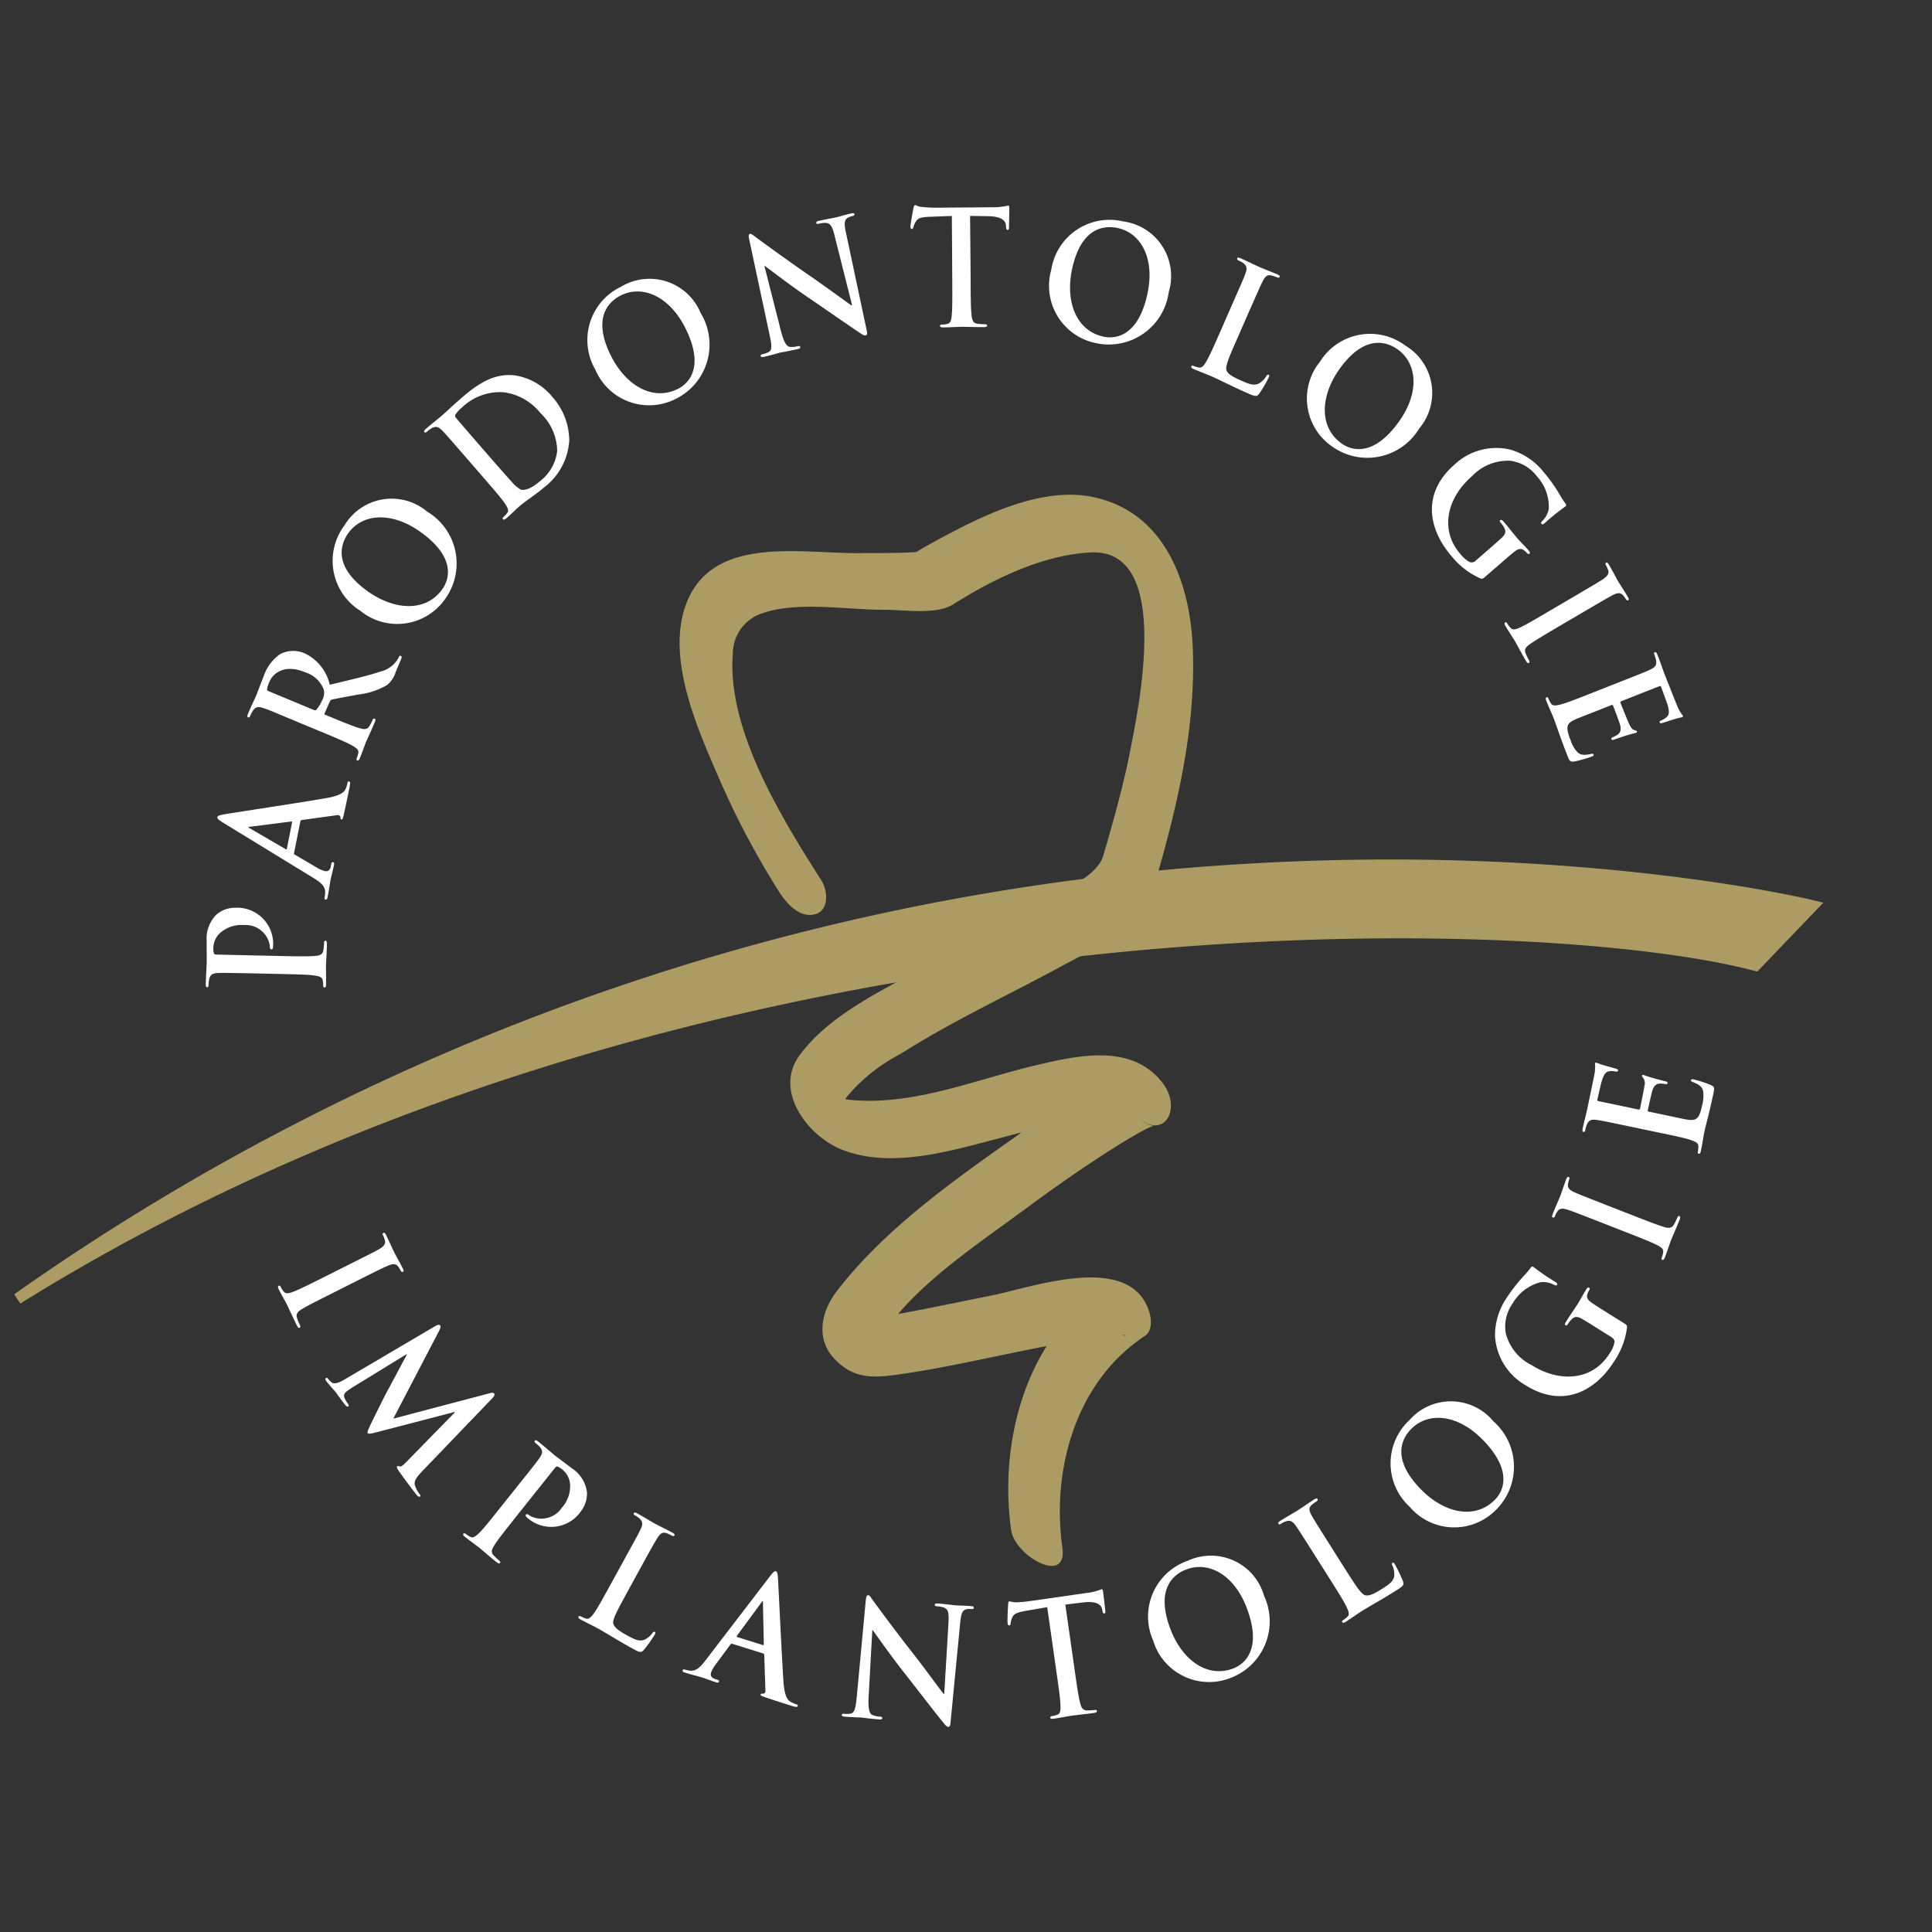 <svg id="Layer_1" data-name="Layer 1" xmlns="http://www.w3.org/2000/svg" viewBox="0 0 122.735 122.735"><rect x="0" y="0" width="122.735" height="122.735" fill="#333333" stroke="none"/><defs><style>.cls-1{fill:#ac9c63;}.cls-2{fill:#fff;}</style></defs><path class="cls-1" d="M115.243,57.199c-.146-.036-14.906-3.613-36.265-2.313a150.917,150.917,0,0,0-78.076,27.338l.389.586c42.686-26.593,96.429-24.764,110.147-21.141l.2.052,4.195-4.377Z"/><path class="cls-1" d="M52.19,55.95c-2.521-3.976-6.042-9.611-5.633-14.482a2.696,2.696,0,0,1,1.861-2.504c2.278-.799,5.388-.209,7.79-.226,1.174-.01,3.256.343,4.343-.344,2.557-1.612,5.669-3.135,8.729-3.298,5.188-.276,3.086,9.713,2.496,12.703-.437,2.214-1.056,4.388-1.687,6.552-.292,1.001-1.525,1.638-2.342,2.167-3.153,2.052-6.63,3.613-9.932,5.409-2.476,1.347-5.28,2.779-7.005,5.088-1.689,2.265.484,5.148,2.673,6.017,3.114,1.236,6.866.091,9.947-.708,1.825-.475,3.64-1,5.493-1.391a12.646,12.646,0,0,1,2.227-.299c.646-.019,1.036.371.669-.126.573-.681,1.147-1.356,1.72-2.033-1.207-1.112-2.387-.441-3.598.217a56.511,56.511,0,0,0-5.421,3.519c-4.01,2.828-8.363,5.901-11.373,9.83-.935,1.22-1.347,2.928-.208,4.201,1.323,1.483,2.721,1.288,4.531,1.018,2.638-.393,5.248-.997,7.863-1.519,1.285-.258,2.575-.503,3.869-.712.516-.083,1.038-.165,1.563-.206,1.78-.139-.109.677-.825-1.671q.142-.75.281-1.501c-5.026,3.304-6.783,9.903-5.986,15.552.235,1.649,3.6,3.546,3.256,1.119-.698-4.967.846-10.561,5.245-13.456.469-.309.418-1.046.281-1.5-1.182-3.874-7.396-1.593-10.019-1.068-2.349.469-4.689.975-7.05,1.37a9.807,9.807,0,0,1-2.008.204c2.514.101.862,2.921,1.901,1.247,2.114-3.404,6.231-6.041,9.379-8.377,1.767-1.312,3.575-2.569,5.433-3.752.658-.419,1.33-.823,2.016-1.195,1.253-.682.763.254-.477-.889,1.75,1.612,2.882-.45,1.719-2.033-1.938-2.637-5.432-1.83-8.146-1.188-3.679.871-7.518,2.472-11.353,2.219-.316-.019-.99-.054-1.219-.323.606.712.093.879.598.102a11.156,11.156,0,0,1,3.416-2.728c3.284-2.088,6.842-3.735,10.258-5.59,2.196-1.193,5.098-2.476,5.85-5.06,1.431-4.91,2.651-9.903,2.463-15.057-.153-4.264-1.802-8.736-6.359-9.676-3.377-.697-7.248,1.304-10.114,2.866-.429.231-.853.481-1.271.741a.906.906,0,0,1,.446-.128c-1.29.104-2.594.076-3.886.087-3.869.029-9.558-1.199-11.089,3.473-1.127,3.439.871,7.839,2.212,10.924a52.536,52.536,0,0,0,3.788,7.135c.457.722,1.292,1.674,2.276,1.409.909-.245.805-1.502.409-2.129"/><path class="cls-2" d="M16.022,61.834c-1.542-.029-1.824-.031-2.148-.023-.337.011-.505.079-.582.384a1.865,1.865,0,0,0-.041.365c0,.101-.02.157-.092.157-.067-.002-.09-.07-.087-.208.012-.494.051-1.076.059-1.336.009-.383-.012-.923,0-1.353a2.17,2.17,0,0,1,.613-1.715,1.821,1.821,0,0,1,1.213-.439,2.291,2.291,0,0,1,2.396,2.341,1.37,1.37,0,0,1-.015.193c-.011.047-.022.113-.094.113-.078-.006-.109-.069-.107-.266a1.551,1.551,0,0,0-1.639-1.28,2.046,2.046,0,0,0-1.529.515,1.34,1.34,0,0,0-.415.918,1.203,1.203,0,0,0,.037.369c.015.042.077.074.19.074l4.04.089c.931.021,1.728.037,2.165-.002.281-.02.506-.07.554-.347a4.115,4.115,0,0,0,.047-.474c.002-.107.035-.15.088-.15.065.005.094.076.094.181-.011.612-.057,1.196-.06,1.44,0,.214.012.801.003,1.174,0,.121-.034.183-.105.177-.049,0-.08-.031-.074-.146a1.388,1.388,0,0,0-.039-.336c-.031-.184-.253-.24-.547-.282-.42-.055-1.22-.074-2.152-.093Z"/><path class="cls-2" d="M18.677,54.206c-.009.045.006.068.065.097l1.316.772a2.2,2.2,0,0,0,.578.263c.179.034.326-.025.381-.305l.025-.135c.021-.114.051-.135.111-.124.077.018.087.073.065.177-.056.291-.164.677-.223.958-.017.101-.091.61-.186,1.083-.021.119-.052.169-.131.156-.061-.014-.07-.057-.059-.129a2.313,2.313,0,0,0,.039-.285c.023-.428-.278-.671-.739-.955l-5.769-3.53c-.264-.169-.357-.242-.34-.336.014-.084.115-.116.36-.167.589-.109,4.925-.757,6.548-1.042.958-.165,1.152-.403,1.24-.586a2.01,2.01,0,0,0,.116-.373c.016-.076.037-.12.105-.102.078.015.079.102.013.44-.065.326-.2.991-.364,1.719-.039.159-.064.267-.132.256-.062-.014-.074-.051-.062-.145a.179.179,0,0,0-.214-.129l-2.246.31a.09.09,0,0,0-.091.08Zm-.122-1.962c.009-.043-.018-.057-.048-.056l-2.611.332c-.046.002-.095,0-.099.027-.005.027.037.055.076.074l2.273,1.325c.034.017.065.014.077-.023Z"/><path class="cls-2" d="M18.741,45.796c-1.414-.59-1.674-.703-1.985-.805-.322-.115-.498-.11-.683.145a1.846,1.846,0,0,0-.168.322c-.039.098-.078.14-.143.113-.065-.026-.059-.095-.008-.226.192-.453.444-.983.522-1.159.117-.291.362-.959.475-1.225a2.788,2.788,0,0,1,1.053-1.412,1.812,1.812,0,0,1,1.527-.055,2.895,2.895,0,0,1,1.615,2.007c1.366-.328,2.44-.574,3.233-.841a1.77,1.77,0,0,0,1.031-.698,1.471,1.471,0,0,0,.132-.229c.026-.065.07-.09.113-.07.076.031.07.099.031.2l-.344.817a1.715,1.715,0,0,1-.561.844,4.718,4.718,0,0,1-1.858.603c-.656.13-1.452.264-1.641.317a.177.177,0,0,0-.13.126l-.33.74c-.017.04-.012.074.044.1l.134.054c.864.363,1.604.666,2.012.784.286.091.509.124.654-.118a2.976,2.976,0,0,0,.21-.404c.029-.07.074-.091.117-.07.07.025.07.1.024.206-.209.501-.501,1.126-.555,1.252-.068.162-.263.715-.405,1.06-.045.113-.101.16-.169.133-.041-.02-.054-.064-.014-.171a1.468,1.468,0,0,0,.091-.324c.031-.186-.153-.313-.409-.461-.373-.207-1.111-.513-1.971-.872Zm1.163-.706c.102.043.145.04.198-.008a2.276,2.276,0,0,0,.367-.61.9.9,0,0,0,.094-.678,1.85,1.85,0,0,0-1.187-1.089c-1.326-.554-2.046.095-2.258.599a1.834,1.834,0,0,0-.15.473c-.008.069.023.1.099.131Z"/><path class="cls-2" d="M22.893,38.804a3.746,3.746,0,0,1-1.013-5.424,3.498,3.498,0,0,1,5.251-.882,3.84,3.84,0,0,1,1.16,5.535,3.709,3.709,0,0,1-5.398.771m3.794-5.028c-1.848-1.308-3.689-1.141-4.57.106-.613.87-.791,2.239,1.263,3.696,1.718,1.212,3.692,1.303,4.723-.155.381-.533.968-1.959-1.416-3.647"/><path class="cls-2" d="M29.531,28.978c-1.008-1.163-1.196-1.375-1.417-1.606-.238-.249-.404-.322-.681-.173a1.765,1.765,0,0,0-.293.213c-.077.068-.131.089-.181.035-.043-.056-.009-.109.096-.202.372-.322.832-.684,1.03-.853.218-.189.642-.598,1.064-.963.876-.762,2.05-1.779,3.572-1.578a3.795,3.795,0,0,1,2.359,1.353,4.183,4.183,0,0,1,1.083,2.794,4.051,4.051,0,0,1-1.568,2.942c-.515.446-1.227.9-1.575,1.206-.168.138-.584.55-.868.793-.094.079-.159.096-.205.043-.033-.038-.024-.085.057-.156a1.419,1.419,0,0,0,.228-.253c.112-.149.006-.351-.16-.591-.242-.355-.768-.959-1.375-1.66Zm1.604.076c.7.808,1.222,1.389,1.352,1.528a2.391,2.391,0,0,0,.582.517c.218.068.634-.014,1.183-.491a2.842,2.842,0,0,0,1.144-1.954,3.376,3.376,0,0,0-1.063-2.412,3.581,3.581,0,0,0-2.331-1.323,3.487,3.487,0,0,0-2.655.968,2.121,2.121,0,0,0-.412.448.186.186,0,0,0,.048.226c.22.268.796.929,1.319,1.533Z"/><path class="cls-2" d="M37.822,23.487a3.751,3.751,0,0,1,1.63-5.272,3.513,3.513,0,0,1,5.062,1.675,3.845,3.845,0,0,1-1.558,5.436,3.713,3.713,0,0,1-5.134-1.839m5.703-2.674c-1.025-2.019-2.732-2.73-4.094-2.041-.949.485-1.742,1.61-.606,3.856.949,1.873,2.659,2.88,4.252,2.07.578-.29,1.765-1.277.448-3.885"/><path class="cls-2" d="M49.608,21.012c.196.762.368.995.568,1.02a1.291,1.291,0,0,0,.488-.038c.096-.022.158-.014.17.043.022.081-.058.118-.186.145-.586.138-.958.19-1.13.228-.08.022-.498.149-.971.257-.117.025-.204.035-.224-.054-.017-.059.04-.091.133-.116a1.329,1.329,0,0,0,.39-.142c.223-.131.189-.425,0-1.284l-1.248-5.85c-.049-.195-.053-.342.039-.362.094-.025.212.088.405.229.135.101,1.885,1.392,3.531,2.519.771.528,2.321,1.666,2.51,1.79l.048-.011-1.109-4.402c-.143-.599-.268-.771-.509-.819a1.491,1.491,0,0,0-.496.05c-.106.026-.15.004-.161-.055-.023-.074.076-.111.211-.139.477-.113.919-.178,1.107-.225.099-.023.438-.13.879-.233.118-.023.211-.035.229.041.016.062-.035.103-.142.124a1.069,1.069,0,0,0-.263.095c-.237.136-.265.359-.144.916l1.324,6.24c.048.214.034.31-.051.327-.099.028-.231-.056-.355-.142-.706-.463-2.162-1.487-3.338-2.284-1.232-.843-2.52-1.84-2.725-1.987l-.026.003Z"/><path class="cls-2" d="M60.469,13.718l-1.386.053c-.543.023-.766.075-.898.297a1.219,1.219,0,0,0-.156.356c-.022.079-.047.121-.1.124-.069,0-.089-.048-.089-.164,0-.161.17-1.081.189-1.163.03-.13.055-.192.108-.192.079,0,.17.099.401.116a9.131,9.131,0,0,0,.934.05l3.68-.03a4.064,4.064,0,0,0,.892-.105c.067-.002.07.057.075.209.001.214-.019.912-.018,1.172-.01.104-.027.164-.081.164-.078,0-.098-.046-.109-.202l-.01-.109c-.019-.263-.273-.543-1.096-.559l-1.178-.02.036,4.14c0,.931.007,1.727.057,2.163.029.281.085.507.361.545a3.64,3.64,0,0,0,.48.035c.107,0,.15.029.15.08.003.07-.073.101-.178.101-.613.007-1.198-.022-1.457-.017-.215,0-.801.037-1.172.037-.122,0-.186-.028-.186-.099,0-.053.033-.082.144-.082a1.276,1.276,0,0,0,.333-.043c.195-.043.245-.265.268-.558.043-.426.037-1.223.032-2.154Z"/><path class="cls-2" d="M66.783,17.143a3.747,3.747,0,0,1,4.583-3.074,3.5,3.5,0,0,1,2.883,4.478,3.841,3.841,0,0,1-4.623,3.251,3.715,3.715,0,0,1-2.843-4.655m6.116,1.496c.471-2.214-.407-3.838-1.898-4.154-1.049-.223-2.372.155-2.896,2.618-.439,2.058.262,3.913,2.006,4.286.636.133,2.183.108,2.788-2.75"/><path class="cls-2" d="M78.619,21.461c-.522,1.186-.802,1.827-.7,2.072.088.204.28.362.948.653.447.201.782.336,1.102.18a1.387,1.387,0,0,0,.468-.457c.043-.081.085-.127.153-.101.06.028.051.078,0,.191a8.497,8.497,0,0,1-.593,1.009c-.142.178-.206.205-.65.011-1.225-.537-1.764-.842-2.453-1.142-.192-.086-.745-.292-1.081-.44-.114-.051-.161-.106-.13-.169.02-.049.062-.06.163-.014a1.78,1.78,0,0,0,.326.095c.186.037.321-.146.47-.4.213-.37.537-1.102.91-1.951l.712-1.629c.621-1.409.736-1.666.846-1.969.122-.322.118-.505-.136-.691a1.588,1.588,0,0,0-.264-.149c-.097-.039-.138-.082-.111-.148.029-.062.097-.056.224,0,.397.175.925.439,1.156.538.202.093.834.335,1.17.482.116.053.172.096.14.16-.026.066-.088.062-.187.015a2.562,2.562,0,0,0-.347-.113c-.25-.053-.388.071-.546.387-.144.289-.257.547-.88,1.956Z"/><path class="cls-2" d="M83.862,22.968a3.745,3.745,0,0,1,5.424-1.009,3.502,3.502,0,0,1,.878,5.256,3.85,3.85,0,0,1-5.54,1.149,3.706,3.706,0,0,1-.762-5.396m5.022,3.797c1.314-1.846,1.145-3.687-.095-4.568-.872-.621-2.244-.797-3.701,1.256-1.212,1.713-1.308,3.693.149,4.726.528.377,1.956.967,3.647-1.414"/><path class="cls-2" d="M94.398,36.6c-.2.178-.228.186-.353.147a4.928,4.928,0,0,1-1.81-1.389c-1.499-1.72-1.937-4.012.167-5.844a3.867,3.867,0,0,1,3.555-.949,4.197,4.197,0,0,1,2.134,1.456,10.07,10.07,0,0,1,.961,1.347,5.442,5.442,0,0,0,.404.627c.062.094.039.13-.007.175a15.019,15.019,0,0,0-1.296,1.042c-.123.105-.177.119-.226.062-.047-.05-.017-.095.033-.159a1.443,1.443,0,0,0,.429-.784,2.856,2.856,0,0,0-.766-2.086,2.532,2.532,0,0,0-1.683-.975,3.149,3.149,0,0,0-2.429.982c-1.636,1.424-2.032,3.453-.745,4.934a1.964,1.964,0,0,0,.604.522.372.372,0,0,0,.399-.111l.718-.623c.384-.331.668-.585.894-.79.253-.236.319-.402.167-.681a1.527,1.527,0,0,0-.212-.294c-.051-.062-.079-.119-.031-.16.065-.052.121-.015.205.078.32.37.681.833.861,1.044.188.218.537.566.74.799.077.089.102.151.046.207-.046.04-.101.009-.146-.036a.87.87,0,0,0-.184-.171c-.205-.157-.392-.116-.665.111-.237.192-.542.458-.92.788Z"/><path class="cls-2" d="M100.002,37.892c1.324-.78,1.567-.926,1.835-1.098.286-.195.389-.361.328-.563a1.475,1.475,0,0,0-.136-.309c-.048-.08-.058-.139.012-.178.053-.031.107.022.185.152.176.302.447.822.582,1.053.122.201.424.658.601.966.063.105.083.183.032.212-.068.036-.115,0-.161-.08a1.244,1.244,0,0,0-.167-.225c-.172-.192-.36-.169-.674-.008-.283.149-.529.292-1.859,1.072l-1.535.901c-.838.495-1.53.903-1.883,1.157-.221.159-.35.308-.24.568a2.843,2.843,0,0,0,.211.429c.046.091.043.146,0,.17-.059.036-.129-.011-.177-.102-.312-.526-.582-1.048-.709-1.265-.104-.181-.429-.673-.621-.995-.057-.103-.068-.173-.005-.211.044-.025.089-.006.143.09a1.71,1.71,0,0,0,.206.266c.128.14.305.101.573-.021.392-.174,1.075-.583,1.924-1.081Z"/><path class="cls-2" d="M102.837,43.348c1.426-.562,1.691-.667,1.981-.803.317-.143.439-.272.391-.584a2.06,2.06,0,0,0-.105-.347c-.036-.096-.037-.154.031-.181.062-.027.104.027.156.157.181.46.367,1.013.462,1.258.111.275.788,1.993.864,2.159a3.772,3.772,0,0,0,.206.349,1.128,1.128,0,0,1,.091.121c.019.042-.017.07-.062.085-.068.027-.195.028-.643.175-.097.027-.518.172-.636.2-.053.011-.115.019-.138-.045-.023-.06.017-.096.103-.128a1.183,1.183,0,0,0,.32-.191c.138-.125.221-.254.105-.708-.039-.155-.381-1.073-.444-1.246-.02-.042-.059-.048-.121-.02l-2.378.938c-.067.022-.099.048-.078.101.073.189.469,1.186.564,1.378.099.195.179.319.303.357.101.033.161.047.178.091.013.035.007.066-.052.088-.054.023-.222.042-.712.201-.19.06-.576.19-.64.217-.079.028-.183.072-.212-.009-.025-.058.004-.093.053-.112a2.369,2.369,0,0,0,.322-.166c.175-.118.261-.294.176-.628-.046-.172-.37-1.033-.455-1.24-.016-.043-.057-.038-.113-.018l-.743.297c-.321.126-1.191.462-1.457.575-.64.271-.726.467-.381,1.347a2.112,2.112,0,0,0,.437.771c.199.179.436.204.843.113.113-.023.16-.02.181.036.025.074-.048.102-.143.138a7.935,7.935,0,0,1-1.089.302c-.268.034-.299-.044-.429-.373-.511-1.304-.689-1.905-.889-2.418-.077-.196-.322-.729-.455-1.077-.047-.112-.043-.184.021-.211.055-.015.092.005.13.11a2.347,2.347,0,0,0,.161.296c.107.158.332.122.621.046.411-.111,1.153-.404,2.02-.747Z"/><path class="cls-2" d="M22.184,80.328c1.375-.691,1.628-.817,1.906-.976.302-.176.409-.332.366-.535a1.239,1.239,0,0,0-.115-.322c-.04-.082-.048-.143.026-.177.053-.026.103.031.17.163.16.316.397.856.516,1.096.106.206.377.683.533,1.002.057.104.073.181.018.209-.077.039-.116-.005-.159-.091a2.002,2.002,0,0,0-.147-.233c-.16-.202-.347-.19-.669-.051-.299.129-.556.254-1.929.943l-1.587.799c-.879.441-1.591.8-1.962,1.027-.231.145-.366.285-.279.555a3.032,3.032,0,0,0,.181.437c.044.093.036.151-.011.172-.06.036-.122-.021-.17-.113-.27-.548-.513-1.084-.619-1.308-.097-.195-.388-.705-.555-1.035-.052-.111-.054-.181.011-.212.043-.023.088,0,.136.099a1.427,1.427,0,0,0,.185.279c.124.149.303.119.576.012.402-.148,1.111-.503,1.989-.943Z"/><path class="cls-2" d="M27.655,84.24c.155-.085.258-.097.305-.04.048.062.04.139-.09.393l-2.886,5.53,6.09-1.605c.172-.048.268-.056.316.01.057.064.012.173-.138.323l-4.368,4.548c-.443.458-.62.719-.514.991a1.747,1.747,0,0,0,.278.516c.05.063.084.117.039.161-.066.05-.159-.019-.241-.124-.146-.181-.917-1.203-1.123-1.513-.121-.181-.128-.243-.082-.282.042-.029.088-.022.153.009.047.036.169-.025.367-.23l3.137-3.204-.023-.025-4.854,1.263c-.506.128-.604.146-.658.08-.053-.064.051-.262.19-.569.228-.464.982-1.999,1.14-2.262.111-.198.76-1.426,1.152-2.152l-.022-.028-3.456,2.121c-.15.098-.257.174-.384.274a.32.32,0,0,0-.083.417,1.748,1.748,0,0,0,.207.338c.042.058.067.12.029.156-.071.056-.141.003-.226-.11-.247-.302-.48-.647-.58-.782-.117-.138-.416-.467-.6-.703-.057-.073-.088-.141-.02-.197.044-.035.096-.004.152.072a1.07,1.07,0,0,0,.194.196c.213.169.567-.017.865-.196Z"/><path class="cls-2" d="M32.939,94.328c.965-1.201,1.135-1.424,1.321-1.686.2-.284.244-.454.051-.699a1.633,1.633,0,0,0-.268-.254c-.079-.064-.11-.111-.068-.167.047-.056.111-.032.217.056.387.307.823.693,1.029.861.296.235.739.548,1.073.814a2.155,2.155,0,0,1,.993,1.529,1.841,1.841,0,0,1-.386,1.232,2.289,2.289,0,0,1-3.313.482.881.881,0,0,1-.143-.127c-.033-.039-.079-.089-.033-.144.049-.062.12-.042.272.08a1.561,1.561,0,0,0,2.012-.528,2.044,2.044,0,0,0,.518-1.525,1.368,1.368,0,0,0-.788-1.084c-.052-.014-.112.013-.182.099l-2.52,3.162c-.575.728-1.079,1.352-1.306,1.719-.161.241-.256.452-.066.656.095.098.245.239.351.327.079.065.097.118.064.158-.045.053-.122.031-.202-.034-.479-.381-.918-.771-1.104-.924-.168-.132-.644-.474-.935-.708-.096-.073-.128-.138-.088-.191.036-.038.082-.038.167.027a1.596,1.596,0,0,0,.291.179c.169.086.344-.06.558-.264.3-.304.799-.931,1.375-1.657Z"/><path class="cls-2" d="M39.839,101.163c-.619,1.137-.958,1.745-.872,1.999.069.207.243.384.88.735.43.236.754.4,1.088.273a1.356,1.356,0,0,0,.505-.413c.05-.078.096-.118.161-.087.058.033.042.085-.017.19a9.69,9.69,0,0,1-.678.953c-.16.167-.226.188-.648-.042-1.172-.646-1.684-.996-2.341-1.357-.192-.103-.717-.359-1.043-.535-.107-.059-.152-.117-.115-.18.022-.048.073-.051.172,0a1.449,1.449,0,0,0,.308.127c.183.053.33-.121.508-.361.241-.348.627-1.05,1.072-1.864l.857-1.559c.739-1.346.875-1.592,1.016-1.888.15-.31.158-.486-.076-.698a1.301,1.301,0,0,0-.254-.172c-.088-.049-.13-.096-.094-.155.034-.065.101-.049.223.017.382.211.884.519,1.104.64.192.108.805.407,1.121.58.113.068.161.112.128.175-.035.059-.093.052-.19,0a2.201,2.201,0,0,0-.333-.15c-.246-.077-.392.043-.576.342-.169.273-.311.522-1.053,1.871Z"/><path class="cls-2" d="M46.502,104.422c-.043-.011-.068.004-.103.054l-.911,1.231a2.248,2.248,0,0,0-.317.547c-.048.173-.011.323.264.411l.132.041c.108.032.125.06.108.12-.02.078-.082.078-.176.05-.287-.091-.662-.238-.934-.322-.1-.034-.595-.156-1.057-.3-.112-.033-.165-.072-.138-.147.018-.057.057-.065.13-.045a1.932,1.932,0,0,0,.283.063c.42.073.697-.203,1.023-.63l4.113-5.367c.197-.246.282-.336.373-.312.076.029.106.13.128.382.038.596.239,4.975.351,6.618.066.974.282,1.189.45,1.296a1.971,1.971,0,0,0,.363.156c.074.022.113.045.09.115-.025.074-.107.071-.435-.031-.318-.102-.97-.305-1.674-.544-.16-.059-.26-.089-.242-.161.017-.059.059-.062.152-.049a.17.17,0,0,0,.15-.194l-.074-2.268a.092.092,0,0,0-.067-.095Zm1.964.084c.044.013.063-.014.058-.044l-.057-2.637c.008-.038.011-.086-.014-.096-.026-.012-.062.031-.08.07l-1.558,2.118c-.02.039-.02.068.015.081Z"/><path class="cls-2" d="M55.181,107.799c-.043.79.057,1.059.235,1.147a1.472,1.472,0,0,0,.477.107c.103.009.157.034.155.09-.009.084-.094.098-.221.085-.606-.043-.976-.108-1.145-.119-.089-.006-.523-.014-1.009-.053-.118-.009-.203-.027-.195-.114.003-.062.06-.078.151-.07a1.452,1.452,0,0,0,.425-.017c.246-.059.308-.35.39-1.229l.556-5.954c.018-.204.059-.342.152-.333.103.008.17.146.312.342.103.138,1.38,1.892,2.62,3.461.573.732,1.707,2.284,1.855,2.459l.046.006.27-4.532c.037-.615-.028-.813-.243-.932a1.342,1.342,0,0,0-.489-.097c-.112-.01-.146-.046-.14-.106.008-.082.11-.082.247-.07.486.036.925.102,1.117.118.107.009.459.006.917.043.118.009.209.025.2.107-.003.062-.062.088-.172.081a.76.76,0,0,0-.28.007c-.265.059-.356.265-.41.825l-.614,6.351c-.014.223-.062.311-.141.304-.105-.01-.21-.126-.3-.248-.536-.648-1.617-2.066-2.496-3.181-.923-1.169-1.851-2.51-2.007-2.716h-.028Z"/><path class="cls-2" d="M66.527,102.098l-1.367.237c-.533.095-.747.175-.853.417a1.092,1.092,0,0,0-.104.371c-.008.082-.025.127-.09.135-.062.01-.087-.04-.102-.147-.024-.161.023-1.097.034-1.177.004-.135.026-.201.08-.209a1.967,1.967,0,0,0,.415.066,8.098,8.098,0,0,0,.923-.083l3.65-.522a3.605,3.605,0,0,0,.864-.225c.068-.01.083.053.105.202.031.206.102.902.139,1.163.008.104-.001.162-.06.173-.074.011-.101-.036-.13-.186l-.023-.11c-.06-.258-.347-.503-1.168-.407l-1.163.139.586,4.102c.128.92.245,1.711.35,2.132.068.278.156.491.441.491a3.932,3.932,0,0,0,.474-.029c.104-.016.152.009.156.06.006.068-.059.113-.161.126-.607.083-1.194.14-1.449.176-.212.031-.788.144-1.155.195-.118.015-.191-.004-.197-.072-.006-.05.022-.087.135-.101a1.43,1.43,0,0,0,.324-.087c.181-.068.202-.297.187-.59-.008-.427-.126-1.219-.257-2.138Z"/><path class="cls-2" d="M73.25,104.202a3.746,3.746,0,0,1,2.21-5.052,3.506,3.506,0,0,1,4.843,2.229,3.842,3.842,0,0,1-2.158,5.227,3.713,3.713,0,0,1-4.895-2.404m5.966-2.019c-.79-2.122-2.408-3.018-3.835-2.487-1.004.376-1.92,1.403-1.039,3.765.737,1.97,2.319,3.158,3.991,2.537.609-.232,1.903-1.081.883-3.815"/><path class="cls-2" d="M85.41,99.609c.698,1.09,1.067,1.686,1.333,1.737.214.036.452-.029,1.065-.416.417-.265.716-.465.768-.822a1.36,1.36,0,0,0-.116-.643c-.04-.081-.058-.144.003-.184.053-.033.092.008.156.105a9.498,9.498,0,0,1,.504,1.057c.073.222.057.29-.349.546-1.136.72-1.682.992-2.319,1.395-.186.116-.659.455-.977.652-.101.063-.175.075-.211.013-.024-.041-.015-.087.083-.144a1.845,1.845,0,0,0,.264-.213c.135-.133.053-.347-.074-.615-.184-.382-.612-1.059-1.109-1.847l-.952-1.502c-.819-1.296-.974-1.536-1.162-1.801-.196-.28-.348-.376-.644-.274a1.152,1.152,0,0,0-.278.141c-.085.052-.143.065-.18.008-.039-.062.003-.115.124-.189.369-.233.879-.522,1.09-.654.192-.122.748-.508,1.056-.704.107-.064.177-.084.214-.025s0,.11-.093.169a2.55,2.55,0,0,0-.294.217c-.184.176-.151.361.02.671.161.279.306.521,1.129,1.82Z"/><path class="cls-2" d="M89.556,95.727a3.749,3.749,0,0,1-.013-5.517,3.506,3.506,0,0,1,5.328.08,3.849,3.849,0,0,1,.138,5.653,3.714,3.714,0,0,1-5.453-.216m4.643-4.258c-1.582-1.619-3.422-1.789-4.515-.724-.766.747-1.186,2.064.576,3.861,1.465,1.506,3.399,1.952,4.673.704.47-.454,1.307-1.751-.734-3.841"/><path class="cls-2" d="M103.12,84.029c.229.146.24.164.24.297a4.909,4.909,0,0,1-.807,2.14c-1.209,1.933-3.276,3.019-5.641,1.533a3.868,3.868,0,0,1-1.937-3.128,4.236,4.236,0,0,1,.772-2.47,10.123,10.123,0,0,1,1.017-1.302,5.923,5.923,0,0,0,.481-.566c.07-.092.112-.084.174-.047a14.057,14.057,0,0,0,1.37.941c.134.081.163.131.127.196-.037.054-.092.043-.164.012a1.459,1.459,0,0,0-.878-.181,2.863,2.863,0,0,0-1.77,1.335,2.552,2.552,0,0,0-.449,1.898,3.124,3.124,0,0,0,1.646,2.035c1.838,1.158,3.893.943,4.935-.717a1.856,1.856,0,0,0,.329-.733c.016-.155-.077-.254-.225-.347l-.807-.503c-.426-.269-.751-.477-1.013-.625-.295-.177-.477-.189-.698.034a1.668,1.668,0,0,0-.222.288c-.048.069-.086.105-.142.074-.065-.042-.05-.108.018-.218.26-.409.594-.889.745-1.128.149-.241.386-.675.55-.935.063-.102.119-.15.187-.102.051.032.037.088,0,.144a1.601,1.601,0,0,0-.105.228c-.09.24.006.407.299.603.251.171.598.385,1.023.656Z"/><path class="cls-2" d="M101.595,77.611c-1.434-.556-1.694-.661-2.008-.759-.321-.11-.516-.083-.637.092a1.151,1.151,0,0,0-.159.292c-.035.09-.073.13-.152.105-.056-.024-.044-.099.009-.238.127-.333.368-.867.468-1.118.086-.218.255-.735.378-1.065.048-.113.093-.175.151-.153.078.026.073.091.036.173a1.75,1.75,0,0,0-.069.271c-.044.256.089.384.411.531.297.136.557.235,1.991.799l1.653.646c.916.356,1.655.645,2.078.771.266.072.46.077.597-.169a3.296,3.296,0,0,0,.208-.426c.039-.096.083-.128.133-.111.063.031.067.108.031.204-.228.57-.466,1.106-.562,1.338-.073.2-.259.757-.395,1.104-.045.113-.098.164-.161.136-.048-.015-.062-.066-.017-.168a1.363,1.363,0,0,0,.079-.324c.029-.191-.11-.305-.37-.437-.38-.196-1.124-.489-2.036-.844Z"/><path class="cls-2" d="M103.565,71.569c-1.502-.313-1.777-.373-2.1-.419-.343-.05-.517-.01-.65.274a1.832,1.832,0,0,0-.102.351c-.022.095-.053.149-.123.133-.066-.015-.075-.083-.046-.218.102-.484.252-1.048.305-1.307.06-.288.438-2.104.467-2.273.012-.183.021-.325.021-.408a.643.643,0,0,1-.009-.151c.009-.047.046-.047.099-.037a6.021,6.021,0,0,0,.627.207c.1.028.527.14.65.185.038.015.1.049.085.111-.016.063-.066.071-.155.054a1.104,1.104,0,0,0-.37-.022c-.193.027-.325.092-.48.536-.054.152-.274,1.104-.311,1.287-.008.04.016.065.088.082l2.501.525c.07.009.114.009.124-.043.04-.2.255-1.245.282-1.461a.606.606,0,0,0-.058-.47c-.068-.081-.104-.126-.099-.172.006-.033.034-.059.095-.047a6.314,6.314,0,0,0,.707.225c.192.057.584.159.658.175.076.017.18.043.161.121-.004.063-.052.074-.1.063a2.745,2.745,0,0,0-.361-.035c-.211.004-.387.099-.494.427-.056.169-.256,1.067-.299,1.287-.015.043.025.062.084.075l.782.163c.336.072,1.243.266,1.531.321.691.124.869.009,1.064-.918a2.21,2.21,0,0,0,.057-.883c-.068-.26-.252-.414-.64-.562-.111-.042-.145-.067-.129-.132.009-.071.094-.057.189-.036a8.073,8.073,0,0,1,1.073.352c.244.116.227.195.159.54-.289,1.377-.479,1.972-.59,2.509-.04.212-.13.79-.209,1.157-.025.114-.066.176-.138.161-.046-.011-.071-.056-.046-.165a1.312,1.312,0,0,0,.025-.336c0-.188-.208-.28-.485-.376-.408-.134-1.188-.297-2.1-.485Z"/></svg>